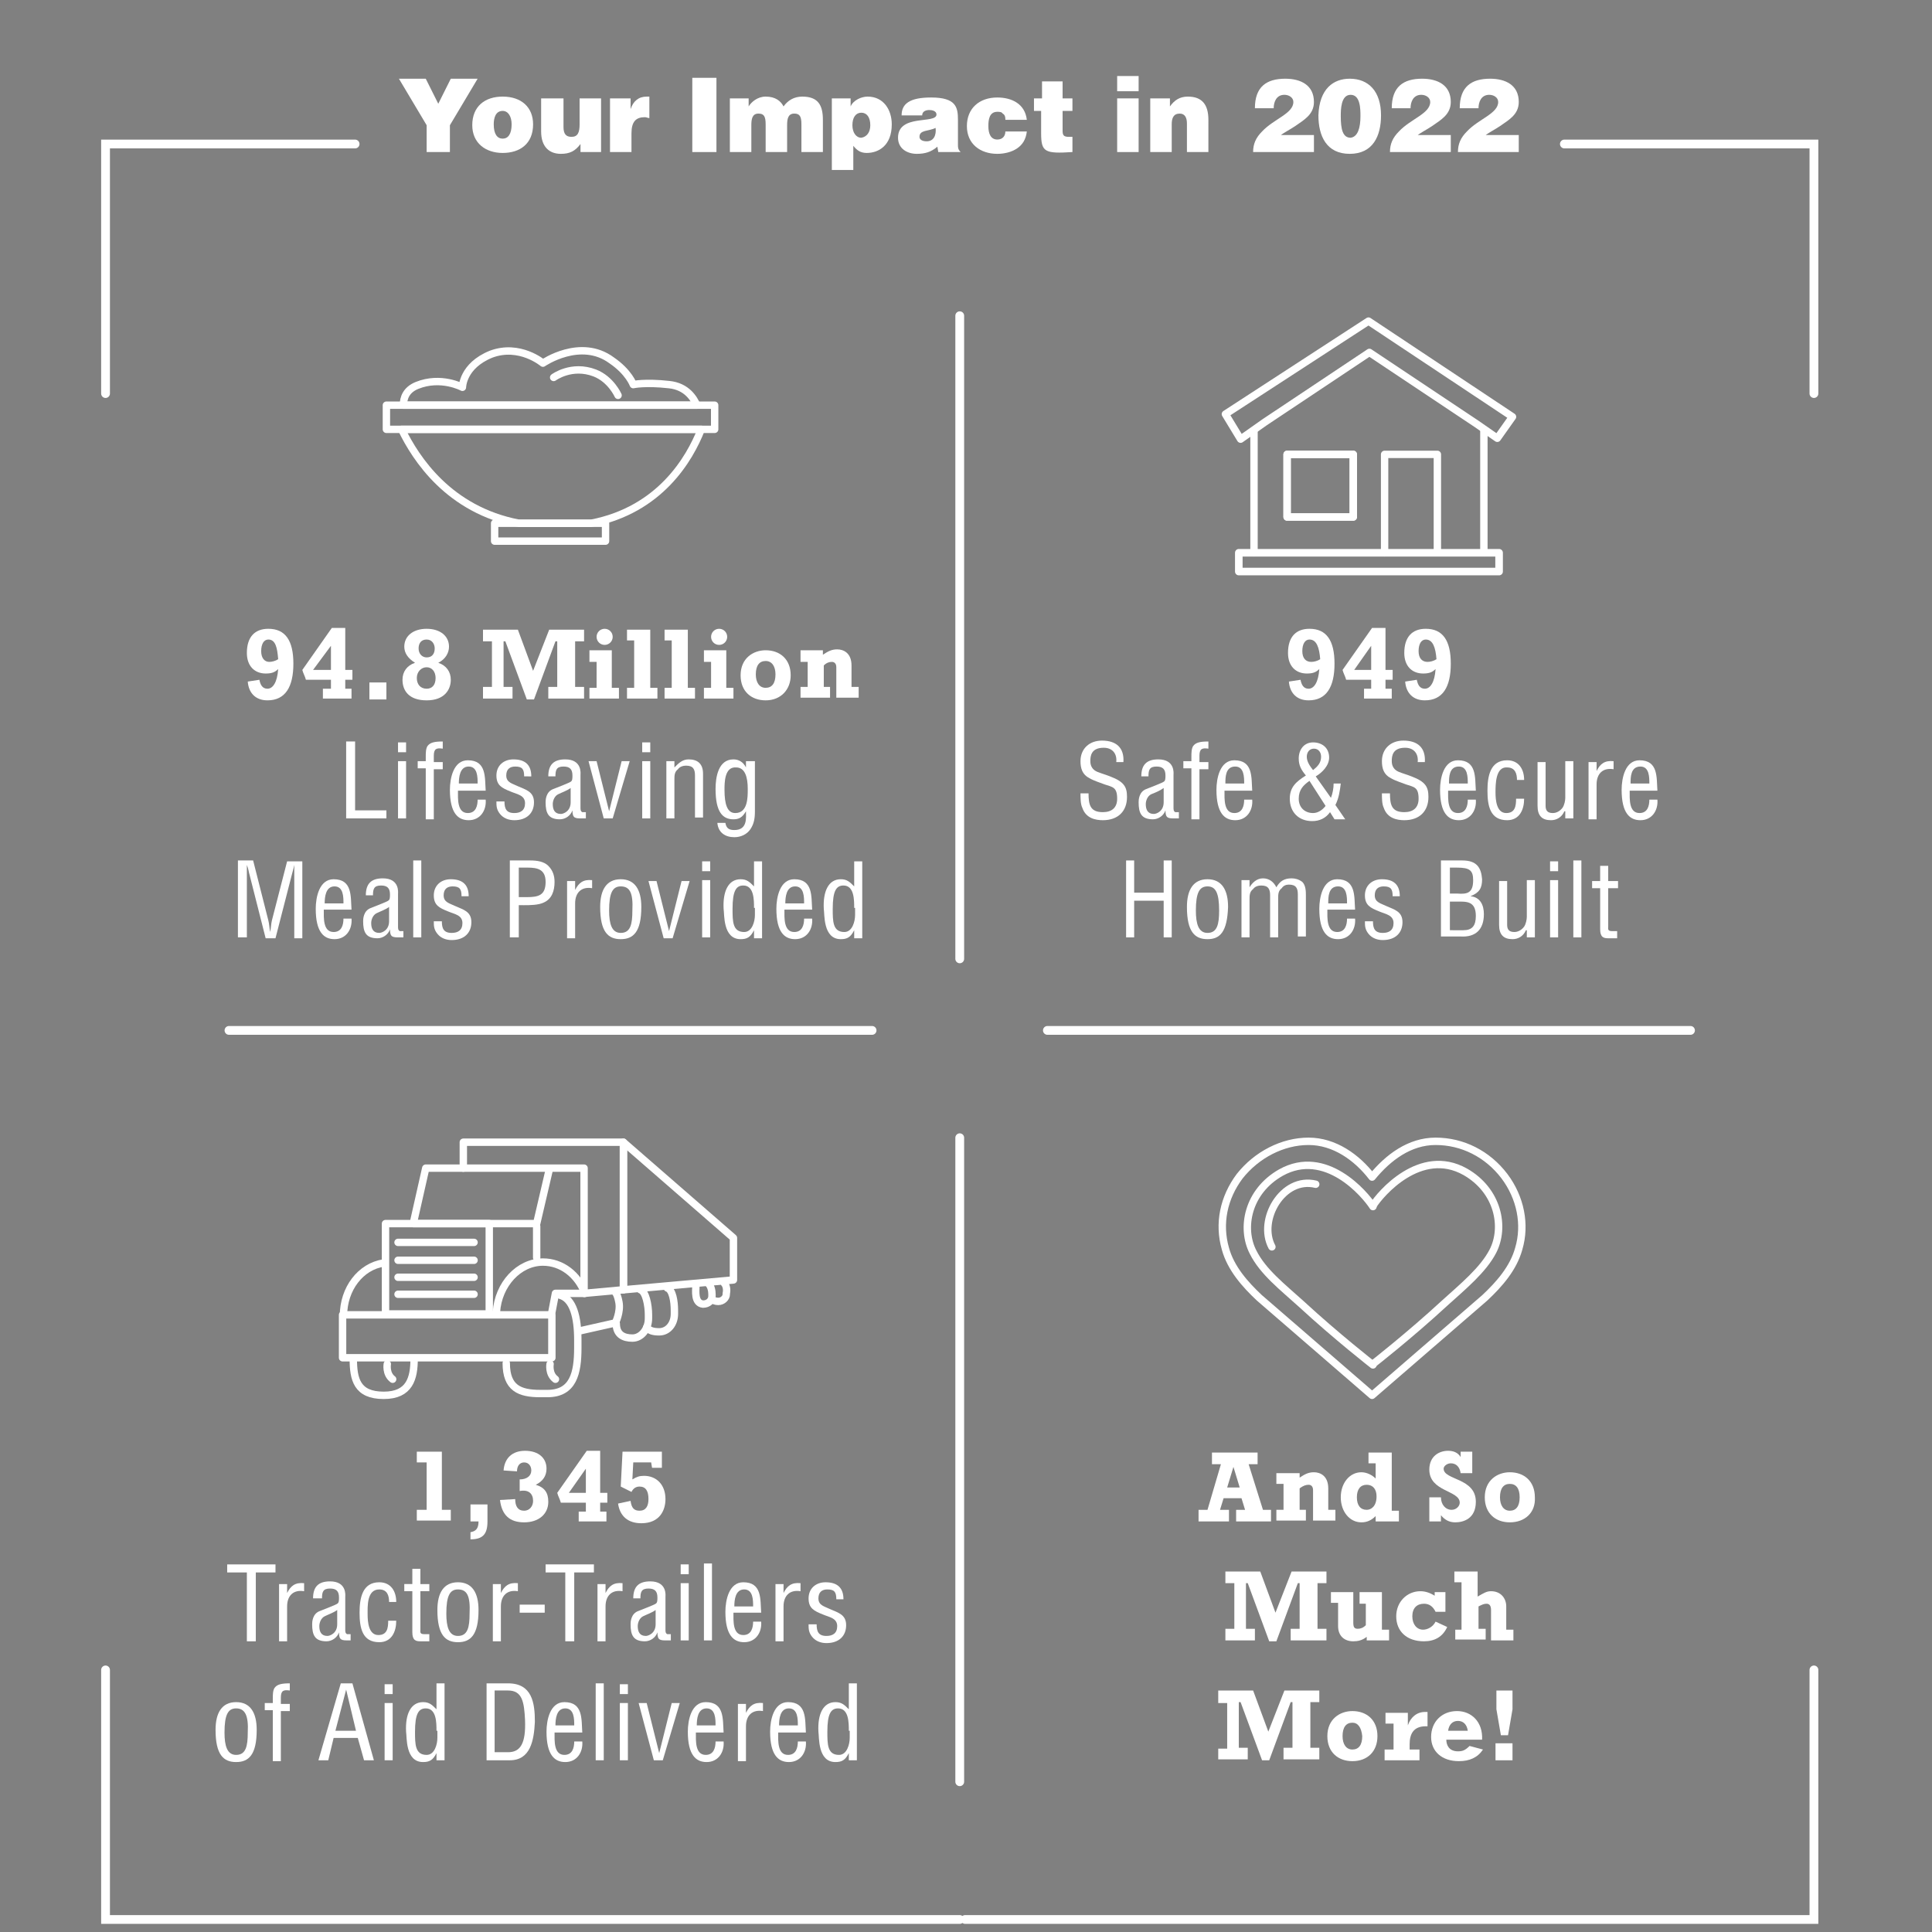 <?xml version="1.0" encoding="utf-8"?>
<!-- Generator: Adobe Illustrator 26.4.1, SVG Export Plug-In . SVG Version: 6.00 Build 0)  -->
<svg version="1.1" id="Layer_1" xmlns="http://www.w3.org/2000/svg" xmlns:xlink="http://www.w3.org/1999/xlink" x="0px" y="0px"
	 viewBox="0 0 216 216" style="enable-background:new 0 0 216 216;" xml:space="preserve">
<rect x="0" y="0" width="216" height="216" fill="#808080" stroke="none"/>
<style type="text/css">
	.st0{fill:#FFFFFF;}
	.st1{fill:none;stroke:#FFFFFF;stroke-width:0.983;stroke-linecap:round;}
	.st2{fill:none;stroke:#231F20;stroke-width:0.983;stroke-linecap:round;}
	
		.st3{clip-path:url(#SVGID_00000113314003876560662700000003293013333049037757_);fill:none;stroke:#FFFFFF;stroke-width:0.983;stroke-linecap:round;}
	
		.st4{clip-path:url(#SVGID_00000101062003648647137290000017758336945970096566_);fill:none;stroke:#FFFFFF;stroke-width:0.983;stroke-linecap:round;}
	
		.st5{clip-path:url(#SVGID_00000134223423536258586140000004030789630113866660_);fill:none;stroke:#FFFFFF;stroke-width:0.826;stroke-linecap:round;stroke-linejoin:round;stroke-miterlimit:10;}
	.st6{fill:none;stroke:#FFFFFF;stroke-width:0.826;stroke-linecap:round;stroke-linejoin:round;stroke-miterlimit:10;}
	
		.st7{clip-path:url(#SVGID_00000088120015788384772530000003645787660710217657_);fill:none;stroke:#FFFFFF;stroke-width:0.826;stroke-linecap:round;stroke-linejoin:round;stroke-miterlimit:10;}
	.st8{fill:none;stroke:#FFFFFF;stroke-width:0.848;stroke-linecap:round;stroke-linejoin:round;stroke-miterlimit:10;}
	
		.st9{clip-path:url(#SVGID_00000143595372576966808590000010481404821035009440_);fill:none;stroke:#FFFFFF;stroke-width:0.826;stroke-linecap:round;stroke-linejoin:round;stroke-miterlimit:10;}
	
		.st10{clip-path:url(#SVGID_00000158728664171336712640000016695266313043393686_);fill:none;stroke:#FFFFFF;stroke-width:0.826;stroke-linecap:round;stroke-linejoin:round;stroke-miterlimit:10;}
	
		.st11{clip-path:url(#SVGID_00000109748259377684236230000006093296848420278435_);fill:none;stroke:#FFFFFF;stroke-width:0.826;stroke-linecap:round;stroke-linejoin:round;stroke-miterlimit:10;}
	
		.st12{clip-path:url(#SVGID_00000143610506818617746470000009255534370481256589_);fill:none;stroke:#FFFFFF;stroke-width:0.826;stroke-linejoin:round;stroke-miterlimit:10;}
	
		.st13{clip-path:url(#SVGID_00000143610506818617746470000009255534370481256589_);fill:none;stroke:#FFFFFF;stroke-width:0.826;stroke-linecap:round;stroke-linejoin:round;stroke-miterlimit:10;}
</style>
<g>
	<path class="st0" d="M29,76c0.1,0.5,0.3,1,0.9,1c0.6,0,1.1-0.7,1.2-2.2c-0.4,0.4-0.8,0.5-1.4,0.5c-1.2,0-2.1-0.8-2.1-2.3
		c0-1.8,0.9-2.7,2.4-2.7c1.9,0,2.8,1.3,2.8,3.9c0,2.6-0.9,4.1-2.9,4.1c-1.3,0-2.1-0.8-2.2-2.1L29,76z M30,71.5
		c-0.5,0-0.8,0.5-0.8,1.3c0,0.8,0.4,1.2,0.9,1.2c0.3,0,0.7-0.1,1-0.3C31,72.4,30.8,71.5,30,71.5z"/>
	<path class="st0" d="M39.2,78.1h-3.1V77H37v-1h-2.8c-0.1-0.4-0.3-0.7-0.4-1.1l3.3-4.7h1.5v4.7h0.8V76h-0.8v1h0.7V78.1z M37,72.2
		L37,72.2L35,74.9H37V72.2z"/>
	<path class="st0" d="M43.2,76.3v1.9h-1.9v-1.9H43.2z"/>
	<path class="st0" d="M45.2,72.3c0-1.2,1-2,2.5-2s2.5,0.8,2.5,2c0,0.7-0.4,1.4-1.2,1.8c0.9,0.3,1.4,1,1.4,1.9c0,1.1-0.7,2.3-2.7,2.3
		c-2,0-2.7-1.1-2.7-2.3c0-0.9,0.5-1.6,1.4-1.9C45.6,73.6,45.2,73,45.2,72.3z M48.7,75.8c0-0.7-0.4-1.2-1-1.2c-0.6,0-1.1,0.5-1.1,1.2
		c0,0.7,0.4,1.2,1.1,1.2C48.3,77,48.7,76.6,48.7,75.8z M48.6,72.5c0-0.5-0.3-1-0.9-1c-0.6,0-0.9,0.4-0.9,1c0,0.6,0.4,1,0.9,1
		C48.3,73.5,48.6,73.1,48.6,72.5z"/>
	<path class="st0" d="M54,76.8h1v-5.1h-1v-1.3h3.9l1.7,4.6l1.8-4.6h3.9v1.3h-1v5.1h1v1.3h-4v-1.3h1v-5.1h-0.2l-2.4,6.5h-0.8
		l-2.4-6.5h-0.2v5.1h1v1.3H54V76.8z"/>
</g>
<g>
	<path class="st0" d="M65.9,72.7h2.5v4.2h0.8v1.2h-3.3v-1.2h0.8V74h-0.8V72.7z M68.5,71.2c0,0.5-0.4,0.9-0.9,0.9s-0.9-0.4-0.9-0.9
		s0.4-0.9,0.9-0.9S68.5,70.7,68.5,71.2z"/>
	<path class="st0" d="M70.1,76.9h0.8v-5.3h-0.8v-1.2h2.6v6.5h0.8v1.2h-3.4V76.9z"/>
	<path class="st0" d="M74.3,76.9h0.8v-5.3h-0.8v-1.2h2.6v6.5h0.8v1.2h-3.4V76.9z"/>
	<path class="st0" d="M78.7,72.7h2.5v4.2H82v1.2h-3.3v-1.2h0.8V74h-0.8V72.7z M81.3,71.2c0,0.5-0.4,0.9-0.9,0.9s-0.9-0.4-0.9-0.9
		s0.4-0.9,0.9-0.9S81.3,70.7,81.3,71.2z"/>
	<path class="st0" d="M85.6,78.3c-1.6,0-2.8-1-2.8-2.8c0-1.9,1.4-2.8,2.8-2.8c1.6,0,2.8,1,2.8,2.8C88.4,77.1,87.3,78.3,85.6,78.3z
		 M85.6,73.9c-0.7,0-1.1,0.5-1.1,1.5c0,0.9,0.4,1.5,1.1,1.5c0.7,0,1.1-0.5,1.1-1.5C86.7,74.5,86.3,73.9,85.6,73.9z"/>
	<path class="st0" d="M89.4,72.7h2.6v0.5c0.6-0.4,1-0.6,1.6-0.6c0.7,0,1.6,0.4,1.6,1.8v2.4h0.8v1.2h-2.5v-3.4c0-0.4-0.2-0.6-0.5-0.6
		c-0.3,0-0.6,0.1-0.9,0.4v2.4h0.7v1.2h-3.3v-1.2h0.8V74h-0.8V72.7z"/>
</g>
<g>
	<path class="st0" d="M38.7,91.5v-8.6h1v7.7h3.5v0.9H38.7z"/>
	<path class="st0" d="M44.5,84.1v-1.1h0.9v1.1H44.5z M44.5,91.5v-6.4h0.9v6.4H44.5z"/>
	<path class="st0" d="M47.6,85.9h-0.9v-0.8h0.9v-0.5c0-0.4,0-0.9,0.2-1.2c0.3-0.4,0.8-0.5,1.7-0.5v0.8c-0.7-0.1-1,0-1,0.8v0.7h1v0.8
		h-1v5.6h-0.9V85.9z"/>
	<path class="st0" d="M54.3,89.4c0.1,1.2-0.6,2.3-1.9,2.3c-1.2,0-2.1-0.8-2.1-3.4c0-1.3,0.4-3.3,2-3.3c2.1,0,1.9,1.9,2,3.4h-3.1
		c0,0.9-0.1,2.5,1.1,2.5c0.9,0,1.1-0.8,1.1-1.5H54.3z M53.4,87.6c0-0.7,0-1.9-1-1.9s-1.1,1.2-1.1,1.9H53.4z"/>
	<path class="st0" d="M58.6,86.8c0-0.8-0.2-1.1-1-1.1c-0.6,0-1,0.3-1,1c0,0.8,0.7,0.9,1.3,1.2c0.9,0.4,1.8,0.6,1.8,1.8
		c0,1.2-0.8,2-2.2,2c-0.6,0-1.2-0.2-1.6-0.7c-0.4-0.5-0.4-0.9-0.4-1.4h0.9c0,0.8,0.2,1.3,1.1,1.3c0.7,0,1.2-0.3,1.2-1.1
		c0-0.9-0.9-1-1.6-1.3c-1-0.4-1.6-0.7-1.6-1.8c0-1.1,0.8-1.8,1.9-1.8c1.3,0,2,0.6,2,1.9H58.6z"/>
	<path class="st0" d="M65.3,91.5c-0.1,0-0.1,0-0.2,0c-0.8,0-1.1,0-1.1-0.9h0c-0.2,0.6-0.8,1-1.4,1c-1.3,0-1.6-0.7-1.6-1.9
		c0-0.2,0-1.2,0.9-1.5c0.5-0.2,1.8-0.7,1.9-0.8c0.2-0.1,0.2-0.4,0.2-0.7c0-0.7-0.3-1-1-1c-0.8,0-0.9,0.4-0.9,1.1h-0.8
		c0-1.3,0.6-1.9,1.9-1.9c1.9,0,1.7,1.6,1.7,1.7v3.7c0,0.2,0,0.4,0.2,0.5c0.1,0,0.3,0,0.4,0V91.5z M63.8,88.1c-0.4,0.3-1,0.5-1.4,0.7
		c-0.4,0.2-0.6,0.7-0.6,1.1c0,0.6,0.2,1.1,0.9,1.1c0.3,0,1.1-0.3,1.1-1.3V88.1z"/>
	<path class="st0" d="M65.8,85.1h0.9l1.4,5.6h0l1.4-5.6h0.9l-1.9,6.4h-1L65.8,85.1z"/>
	<path class="st0" d="M71.8,84.1v-1.1h0.9v1.1H71.8z M71.8,91.5v-6.4h0.9v6.4H71.8z"/>
	<path class="st0" d="M75.4,85.8L75.4,85.8c0.5-0.5,0.9-0.9,1.6-0.9c1,0,1.6,0.5,1.6,1.6v4.9h-0.9v-4.7c0-0.7-0.2-1.1-1-1.1
		c-0.3,0-0.7,0.1-0.9,0.4c-0.4,0.3-0.4,0.7-0.4,1.2v4.3h-0.9v-6.4h0.9V85.8z"/>
	<path class="st0" d="M83.5,85.1h0.9v5.6c0,0.8-0.1,1.4-0.5,2c-0.4,0.6-1.1,0.9-1.8,0.9c-1,0-1.8-0.5-1.9-1.6h0.9
		c0.1,0.6,0.4,0.8,1,0.8c1.5,0,1.3-1.4,1.3-2.1h0c-0.4,0.7-0.8,0.9-1.4,0.9c-1.2,0-2-0.8-2-3.4c0-1.3,0.3-3.3,2-3.3
		c0.6,0,1.1,0.3,1.4,0.9h0V85.1z M81,88.3c0,1.6,0.3,2.6,1.2,2.6c1.4,0,1.4-1.7,1.4-2.7c0-1.3-0.3-2.4-1.3-2.4
		C81,85.7,81,87.5,81,88.3z"/>
</g>
<g>
	<path class="st0" d="M32.1,96.3h1.7v8.6h-0.9v-7.1c0-0.4,0-0.7,0-1.1h0c-0.1,0.5-0.2,0.8-0.3,1.2l-1.8,7h-1.1l-1.8-7.1
		c-0.1-0.3-0.1-0.6-0.3-1.1h0c0,0.4,0,0.7,0,1.1v7h-1v-8.6h1.7l1.7,6.7c0.1,0.4,0.1,0.7,0.2,1.3h0c0.1-0.4,0.1-0.9,0.2-1.3
		L32.1,96.3z"/>
	<path class="st0" d="M39.3,102.7c0.1,1.2-0.6,2.3-1.9,2.3c-1.2,0-2.1-0.8-2.1-3.4c0-1.3,0.4-3.3,2-3.3c2.1,0,1.9,1.9,2,3.4h-3.1
		c0,0.9-0.1,2.5,1.1,2.5c0.9,0,1.1-0.8,1.1-1.5H39.3z M38.4,101c0-0.7,0-1.9-1-1.9s-1.1,1.2-1.1,1.9H38.4z"/>
	<path class="st0" d="M44.9,104.8c-0.1,0-0.1,0-0.2,0c-0.8,0-1.1,0-1.1-0.9h0c-0.2,0.6-0.8,1-1.4,1c-1.3,0-1.6-0.7-1.6-1.9
		c0-0.2,0-1.2,0.9-1.5c0.5-0.2,1.8-0.7,1.9-0.8c0.2-0.1,0.2-0.4,0.2-0.7c0-0.7-0.3-1-1-1c-0.8,0-0.9,0.4-0.9,1.1h-0.8
		c0-1.3,0.6-1.9,1.9-1.9c1.9,0,1.7,1.6,1.7,1.7v3.7c0,0.2,0,0.4,0.2,0.5c0.1,0,0.3,0,0.4,0V104.8z M43.5,101.4
		c-0.4,0.3-1,0.5-1.4,0.7c-0.4,0.2-0.6,0.7-0.6,1.1c0,0.6,0.2,1.1,0.9,1.1c0.3,0,1.1-0.3,1.1-1.3V101.4z"/>
	<path class="st0" d="M46.2,104.8v-8.6h0.9v8.6H46.2z"/>
	<path class="st0" d="M51.6,100.2c0-0.8-0.2-1.1-1-1.1c-0.6,0-1,0.3-1,1c0,0.8,0.7,0.9,1.3,1.2c0.9,0.4,1.8,0.6,1.8,1.8
		c0,1.2-0.8,2-2.2,2c-0.6,0-1.2-0.2-1.6-0.7c-0.4-0.5-0.4-0.9-0.4-1.4h0.9c0,0.8,0.2,1.3,1.1,1.3c0.7,0,1.2-0.3,1.2-1.1
		c0-0.9-0.9-1-1.6-1.3c-1-0.4-1.6-0.7-1.6-1.8c0-1.1,0.8-1.8,1.9-1.8c1.3,0,2,0.6,2,1.9H51.6z"/>
	<path class="st0" d="M57,104.8v-8.6h2.3c0.7,0,1.5,0.1,2,0.6c0.5,0.5,0.7,1.1,0.7,1.8c0,1-0.3,1.9-1.2,2.3
		c-0.6,0.3-1.6,0.3-2.2,0.3H58v3.6H57z M58,100.3h0.9c1.3,0,2.1-0.2,2.1-1.7c0-1.4-0.9-1.6-2-1.6h-1V100.3z"/>
	<path class="st0" d="M64.3,99.5L64.3,99.5c0.4-0.8,0.9-1.2,1.9-1.1v0.9c-1.2-0.2-1.9,0.5-1.9,1.7v3.9h-0.9v-6.4h0.9V99.5z"/>
	<path class="st0" d="M69.4,105c-1.4,0-2.3-0.8-2.3-3.6c0-1.9,0.7-3.1,2.3-3.1s2.3,1.2,2.3,3.1C71.7,104.2,70.8,105,69.4,105z
		 M69.4,99.1c-0.9,0-1.3,0.7-1.3,2.7c0,1.5,0.3,2.5,1.3,2.5c1.1,0,1.3-1,1.3-2.5C70.8,99.8,70.4,99.1,69.4,99.1z"/>
	<path class="st0" d="M72.5,98.5h0.9l1.4,5.6h0l1.4-5.6h0.9l-1.9,6.4h-1L72.5,98.5z"/>
	<path class="st0" d="M78.5,97.4v-1.1h0.9v1.1H78.5z M78.5,104.8v-6.4h0.9v6.4H78.5z"/>
	<path class="st0" d="M84.3,96.3h0.9v8.6h-0.9V104h0c-0.4,0.8-0.8,1-1.5,1c-2,0-1.8-2.8-1.9-3.4c-0.1-1.9,0.5-3.3,1.9-3.3
		c0.7,0,1,0.3,1.5,0.8h0V96.3z M84.3,101.5c0-0.9,0-2.5-1.2-2.5c-0.8,0-1.2,0.6-1.2,2.6c0,1.4,0,2.6,1.3,2.6c0.9,0,1.2-1.2,1.2-1.9
		V101.5z"/>
	<path class="st0" d="M90.8,102.7c0.1,1.2-0.6,2.3-1.9,2.3c-1.2,0-2.1-0.8-2.1-3.4c0-1.3,0.4-3.3,2-3.3c2.1,0,1.9,1.9,2,3.4h-3.1
		c0,0.9-0.1,2.5,1.1,2.5c0.9,0,1.1-0.8,1.1-1.5H90.8z M89.9,101c0-0.7,0-1.9-1-1.9s-1.1,1.2-1.1,1.9H89.9z"/>
	<path class="st0" d="M95.5,96.3h0.9v8.6h-0.9V104h0c-0.4,0.8-0.8,1-1.5,1c-2,0-1.8-2.8-1.9-3.4c-0.1-1.9,0.5-3.3,1.9-3.3
		c0.7,0,1,0.3,1.5,0.8h0V96.3z M95.5,101.5c0-0.9,0-2.5-1.2-2.5c-0.8,0-1.2,0.6-1.2,2.6c0,1.4,0,2.6,1.3,2.6c0.9,0,1.2-1.2,1.2-1.9
		V101.5z"/>
</g>
<g>
	<path class="st0" d="M145.4,76c0.1,0.5,0.3,1,0.9,1c0.6,0,1.1-0.7,1.2-2.2c-0.4,0.4-0.8,0.5-1.4,0.5c-1.2,0-2.1-0.8-2.1-2.3
		c0-1.8,0.9-2.7,2.4-2.7c1.9,0,2.8,1.3,2.8,3.9c0,2.6-0.9,4.1-2.9,4.1c-1.3,0-2.1-0.8-2.2-2.1L145.4,76z M146.4,71.5
		c-0.5,0-0.8,0.5-0.8,1.3c0,0.8,0.4,1.2,1,1.2c0.3,0,0.7-0.1,1-0.3C147.5,72.4,147.2,71.5,146.4,71.5z"/>
	<path class="st0" d="M155.6,78.1h-3.1V77h0.8v-1h-2.8c-0.1-0.4-0.3-0.7-0.4-1.1l3.3-4.7h1.5v4.7h0.8V76h-0.8v1h0.7V78.1z
		 M153.3,72.2L153.3,72.2l-1.9,2.7h1.9V72.2z"/>
	<path class="st0" d="M158.4,76c0.1,0.5,0.3,1,0.9,1c0.6,0,1.1-0.7,1.2-2.2c-0.4,0.4-0.8,0.5-1.4,0.5c-1.2,0-2.1-0.8-2.1-2.3
		c0-1.8,0.9-2.7,2.4-2.7c1.9,0,2.8,1.3,2.8,3.9c0,2.6-0.9,4.1-2.9,4.1c-1.3,0-2.1-0.8-2.2-2.1L158.4,76z M159.4,71.5
		c-0.5,0-0.8,0.5-0.8,1.3c0,0.8,0.4,1.2,1,1.2c0.3,0,0.7-0.1,1-0.3C160.5,72.4,160.2,71.5,159.4,71.5z"/>
</g>
<g>
	<path class="st0" d="M124.8,85.2c0.1-0.9-0.4-1.6-1.4-1.6c-1.4,0-1.5,0.9-1.5,1.5c0,0.6,0.3,1,0.8,1.2c0.5,0.2,0.9,0.3,1.4,0.5
		c1.6,0.6,1.9,1.2,1.9,2.3c0,1.6-1,2.6-2.7,2.6c-0.8,0-1.9-0.2-2.3-1.4c-0.2-0.4-0.2-1.1-0.2-1.6h0.9c0,1.3,0.2,2.1,1.6,2.1
		c1,0,1.6-0.5,1.6-1.5c0-1.3-0.5-1.3-1.4-1.6c-0.5-0.2-1.2-0.4-1.7-0.7c-0.8-0.4-1-1.1-1-1.9c0-1.4,1-2.3,2.4-2.3
		c1.6,0,2.5,0.8,2.4,2.4H124.8z"/>
	<path class="st0" d="M131.6,91.5c-0.1,0-0.1,0-0.2,0c-0.8,0-1.1,0-1.1-0.9h0c-0.2,0.6-0.8,1-1.4,1c-1.3,0-1.6-0.7-1.6-1.9
		c0-0.2,0-1.2,0.9-1.5c0.5-0.2,1.8-0.7,1.9-0.8c0.2-0.1,0.2-0.4,0.2-0.7c0-0.7-0.3-1-1-1c-0.8,0-0.9,0.4-0.9,1.1h-0.8
		c0-1.3,0.6-1.9,1.9-1.9c1.9,0,1.7,1.6,1.7,1.7v3.7c0,0.2,0,0.4,0.2,0.5c0.1,0,0.3,0,0.4,0V91.5z M130.1,88.1
		c-0.4,0.3-0.9,0.5-1.4,0.7c-0.4,0.2-0.6,0.7-0.6,1.1c0,0.6,0.2,1.1,0.9,1.1c0.3,0,1.1-0.3,1.1-1.3V88.1z"/>
	<path class="st0" d="M133.2,85.9h-0.9v-0.8h0.9v-0.5c0-0.4,0-0.9,0.2-1.2c0.3-0.4,0.8-0.5,1.7-0.5v0.8c-0.7-0.1-1,0-1,0.8v0.7h1
		v0.8h-1v5.6h-0.9V85.9z"/>
	<path class="st0" d="M140,89.4c0.1,1.2-0.6,2.3-1.9,2.3c-1.2,0-2.1-0.8-2.1-3.4c0-1.3,0.4-3.3,2-3.3c2.1,0,1.9,1.9,2,3.4h-3.1
		c0,0.9-0.1,2.5,1.1,2.5c0.9,0,1.1-0.8,1.1-1.5H140z M139.1,87.6c0-0.7,0-1.9-1-1.9c-1.1,0-1.1,1.2-1.1,1.9H139.1z"/>
	<path class="st0" d="M148.8,89.2c0.2-0.5,0.3-1.1,0.3-1.6h0.8c-0.1,0.8-0.2,1.6-0.6,2.4l1.1,1.6h-1.2l-0.5-0.8c-0.5,0.7-1.2,1-2,1
		c-1.5,0-2.5-1-2.5-2.5c0-1.3,0.7-1.9,1.8-2.6c-0.5-0.6-0.8-1.1-0.8-1.9c0-1,0.6-1.8,1.6-1.8c1,0,1.8,0.6,1.8,1.7
		c0,0.9-0.8,1.7-1.5,2.1L148.8,89.2z M146.4,87.3c-0.7,0.5-1.2,1-1.2,2c0,1,0.7,1.6,1.6,1.6c0.6,0,1.1-0.4,1.4-0.8L146.4,87.3z
		 M147.7,84.6c0-0.5-0.3-0.9-0.8-0.9c-0.5,0-0.8,0.4-0.8,0.9c0,0.6,0.4,1.1,0.7,1.5C147.3,85.7,147.7,85.3,147.7,84.6z"/>
	<path class="st0" d="M158.5,85.2c0.1-0.9-0.4-1.6-1.4-1.6c-1.4,0-1.5,0.9-1.5,1.5c0,0.6,0.3,1,0.8,1.2c0.5,0.2,0.9,0.3,1.4,0.5
		c1.6,0.6,1.9,1.2,1.9,2.3c0,1.6-1,2.6-2.7,2.6c-0.8,0-1.9-0.2-2.3-1.4c-0.2-0.4-0.2-1.1-0.2-1.6h0.9c0,1.3,0.2,2.1,1.6,2.1
		c1,0,1.6-0.5,1.6-1.5c0-1.3-0.5-1.3-1.4-1.6c-0.5-0.2-1.2-0.4-1.7-0.7c-0.8-0.4-1-1.1-1-1.9c0-1.4,1-2.3,2.4-2.3
		c1.6,0,2.5,0.8,2.4,2.4H158.5z"/>
	<path class="st0" d="M165,89.4c0.1,1.2-0.6,2.3-1.9,2.3c-1.2,0-2.1-0.8-2.1-3.4c0-1.3,0.4-3.3,2-3.3c2.1,0,1.9,1.9,2,3.4h-3.1
		c0,0.9-0.1,2.5,1.1,2.5c0.9,0,1.1-0.8,1.1-1.5H165z M164.1,87.6c0-0.7,0-1.9-1-1.9c-1.1,0-1.1,1.2-1.1,1.9H164.1z"/>
	<path class="st0" d="M167.2,88.6c0,0.8,0.1,2.3,1.2,2.3c1,0,1.1-0.8,1.1-1.6h0.9c0,1.2-0.5,2.4-1.9,2.4c-1.9,0-2.2-1.6-2.2-3.3
		c0-1.6,0.3-3.4,2.2-3.4c1.3,0,1.9,1,1.9,2.2h-0.8c0-0.7-0.2-1.4-1.1-1.4C167.2,85.7,167.2,87.7,167.2,88.6z"/>
	<path class="st0" d="M174.9,90.7L174.9,90.7c-0.3,0.7-0.9,1-1.5,1c-1,0-1.5-0.5-1.5-1.6v-4.9h0.9v4.9c0,0.5,0.2,0.8,0.8,0.8
		c0.4,0,0.8-0.2,1.1-0.6c0.2-0.3,0.3-0.8,0.3-1.1v-4.1h0.9v6.4h-0.9V90.7z"/>
	<path class="st0" d="M178.5,86.2L178.5,86.2c0.4-0.8,0.9-1.2,1.9-1.1v0.9c-1.2-0.2-1.9,0.5-1.9,1.7v3.9h-0.9v-6.4h0.9V86.2z"/>
	<path class="st0" d="M185.3,89.4c0.1,1.2-0.6,2.3-1.9,2.3c-1.2,0-2.1-0.8-2.1-3.4c0-1.3,0.4-3.3,2-3.3c2.1,0,1.9,1.9,2,3.4h-3.1
		c0,0.9-0.1,2.5,1.1,2.5c0.9,0,1.1-0.8,1.1-1.5H185.3z M184.4,87.6c0-0.7,0-1.9-1-1.9c-1.1,0-1.1,1.2-1.1,1.9H184.4z"/>
</g>
<g>
	<path class="st0" d="M125.9,104.8v-8.6h0.9v3.6h3.3v-3.6h0.9v8.6h-0.9v-4.1h-3.3v4.1H125.9z"/>
	<path class="st0" d="M135,105c-1.4,0-2.3-0.8-2.3-3.6c0-1.9,0.7-3.1,2.3-3.1c1.6,0,2.3,1.2,2.3,3.1C137.2,104.2,136.4,105,135,105z
		 M135,99.1c-0.9,0-1.3,0.7-1.3,2.7c0,1.5,0.3,2.5,1.3,2.5c1.1,0,1.3-1,1.3-2.5C136.3,99.8,135.9,99.1,135,99.1z"/>
	<path class="st0" d="M139.7,104.8h-0.9v-6.4h0.9v0.8h0c0.3-0.5,0.8-1,1.5-1c0.7,0,1.2,0.4,1.5,1c0.4-0.7,0.9-1,1.7-1
		c0.4,0,0.8,0.1,1.2,0.4c0.4,0.4,0.4,1.1,0.4,1.5v4.6h-0.9v-4.7c0-0.7-0.2-1.1-1-1.1c-0.3,0-0.6,0.1-0.8,0.4
		c-0.4,0.3-0.4,0.7-0.4,1.2v4.3h-0.9v-4.7c0-0.7-0.2-1.1-1-1.1c-0.3,0-0.7,0.1-0.9,0.4c-0.4,0.3-0.4,0.7-0.4,1.2V104.8z"/>
	<path class="st0" d="M151.5,102.7c0.1,1.2-0.6,2.3-1.9,2.3c-1.2,0-2.1-0.8-2.1-3.4c0-1.3,0.4-3.3,2-3.3c2.1,0,1.9,1.9,2,3.4h-3.1
		c0,0.9-0.1,2.5,1.1,2.5c0.9,0,1.1-0.8,1.1-1.5H151.5z M150.6,101c0-0.7,0-1.9-1-1.9c-1.1,0-1.1,1.2-1.1,1.9H150.6z"/>
	<path class="st0" d="M155.7,100.2c0-0.8-0.2-1.1-1-1.1c-0.6,0-1,0.3-1,1c0,0.8,0.7,0.9,1.3,1.2c0.9,0.4,1.8,0.6,1.8,1.8
		c0,1.2-0.8,2-2.2,2c-0.6,0-1.2-0.2-1.6-0.7c-0.4-0.5-0.4-0.9-0.4-1.4h0.9c0,0.8,0.2,1.3,1.1,1.3c0.7,0,1.2-0.3,1.2-1.1
		c0-0.9-0.9-1-1.6-1.3c-1-0.4-1.6-0.7-1.6-1.8c0-1.1,0.8-1.8,1.9-1.8c1.3,0,2,0.6,2,1.9H155.7z"/>
	<path class="st0" d="M161.1,104.8v-8.6h2.4c1.6,0,2.1,0.8,2.2,2.1c0,1-0.3,1.5-1.3,1.9v0c1.1,0.1,1.5,1,1.5,2
		c0,1.7-0.9,2.6-2.6,2.5H161.1z M162.1,99.9h0.8c1.2,0.1,1.8-0.1,1.8-1.5c0-1.1-0.4-1.4-1.8-1.4h-0.8V99.9z M163.6,104
		c1,0,1.4-0.5,1.4-1.6c0-1.7-1.1-1.6-2.1-1.6h-0.8v3.2H163.6z"/>
	<path class="st0" d="M170.6,104L170.6,104c-0.3,0.7-0.9,1-1.5,1c-1,0-1.5-0.5-1.5-1.6v-4.9h0.9v4.9c0,0.5,0.2,0.8,0.8,0.8
		c0.4,0,0.8-0.2,1.1-0.6c0.2-0.3,0.3-0.8,0.3-1.1v-4.1h0.9v6.4h-0.9V104z"/>
	<path class="st0" d="M173.3,97.4v-1.1h0.9v1.1H173.3z M173.3,104.8v-6.4h0.9v6.4H173.3z"/>
	<path class="st0" d="M175.9,104.8v-8.6h0.9v8.6H175.9z"/>
	<path class="st0" d="M179.8,98.5h1.1v0.8h-1.1v4.3c0,0.2-0.1,0.5,0.4,0.5h0.6v0.8h-1c-0.5,0-0.9-0.1-0.9-1v-4.6H178v-0.8h0.9v-1.7
		h0.9V98.5z"/>
</g>
<g>
	<path class="st0" d="M142,170.1h-3.8v-1.3h1l-0.4-1.3h-2l-0.4,1.3h1v1.3H134v-1.3h1l1.5-5.1h-1v-1.3h5.1v1.3h-1l1.6,5.1h0.9V170.1z
		 M137.9,164L137.9,164l-0.7,2.3h1.4L137.9,164z"/>
	<path class="st0" d="M142.7,164.7h2.6v0.5c0.6-0.4,1-0.6,1.6-0.6c0.7,0,1.6,0.4,1.6,1.8v2.4h0.8v1.2h-2.5v-3.4
		c0-0.4-0.2-0.6-0.5-0.6c-0.3,0-0.6,0.1-1,0.4v2.4h0.7v1.2h-3.3v-1.2h0.8v-2.9h-0.8V164.7z"/>
	<path class="st0" d="M156.4,170.1h-2.6v-0.6c-0.5,0.5-1,0.7-1.6,0.7c-1.3,0-2.3-1.2-2.3-2.8c0-1.6,1-2.8,2.3-2.8
		c0.6,0,1.2,0.3,1.6,0.7v-1.7H153v-1.2h2.6v6.5h0.8V170.1z M152.8,166c-0.7,0-1.1,0.5-1.1,1.4c0,0.9,0.4,1.4,1.1,1.4
		c0.5,0,1.1-0.4,1.1-1.5C153.9,166.5,153.5,166,152.8,166z"/>
	<path class="st0" d="M159.8,167.4h1.3c0,0.8,0.5,1.4,1.2,1.4c0.5,0,0.9-0.4,0.9-0.8c0-1.4-3.4-1.2-3.4-3.7c0-1.5,1.1-2.1,2.1-2.1
		c0.6,0,1.1,0.2,1.4,0.7h0v-0.6h1.3v2.4h-1.3c-0.1-0.7-0.5-1.1-1.1-1.1c-0.4,0-0.8,0.3-0.8,0.6c0,1.3,3.6,1,3.6,3.7
		c0,1.9-1.4,2.3-2.3,2.3c-0.7,0-1.2-0.3-1.6-0.8h0v0.7h-1.3V167.4z"/>
	<path class="st0" d="M168.8,170.2c-1.6,0-2.8-1-2.8-2.8c0-1.9,1.4-2.8,2.8-2.8c1.6,0,2.8,1,2.8,2.8
		C171.7,169.1,170.5,170.2,168.8,170.2z M168.8,165.9c-0.7,0-1.1,0.5-1.1,1.5c0,0.9,0.4,1.5,1.1,1.5c0.7,0,1.1-0.5,1.1-1.5
		C169.9,166.4,169.5,165.9,168.8,165.9z"/>
</g>
<g>
	<path class="st0" d="M137,182.1h1V177h-1v-1.3h3.9l1.7,4.6l1.8-4.6h3.9v1.3h-1v5.1h1v1.3h-4v-1.3h1V177h-0.2l-2.4,6.5h-0.8
		l-2.4-6.5h-0.2v5.1h1v1.3H137V182.1z"/>
	<path class="st0" d="M155.4,183.4h-2.6V183c-0.5,0.4-1,0.5-1.5,0.5c-1,0-1.7-0.6-1.7-1.7v-2.6h-0.8V178h2.5v3.4
		c0,0.5,0.1,0.7,0.5,0.7c0.3,0,0.6-0.1,0.9-0.4v-2.4h-0.7V178h2.5v4.2h0.8V183.4z"/>
	<path class="st0" d="M161.7,180.2h-1.2c-0.3-0.6-0.7-0.9-1.3-0.9c-0.8,0-1.3,0.5-1.3,1.4c0,0.9,0.5,1.5,1.2,1.5
		c0.5,0,1.1-0.3,1.4-0.9l1.3,0.6c-0.5,1.1-1.4,1.6-2.6,1.6c-1.9,0-3.1-1.1-3.1-2.8c0-1.6,1.2-2.8,2.7-2.8c0.6,0,1.1,0.2,1.6,0.5V178
		h1.2V180.2z"/>
	<path class="st0" d="M162.6,182.2h0.8v-5.3h-0.8v-1.2h2.6v2.8c0.7-0.4,1-0.6,1.5-0.6c1.1,0,1.7,0.8,1.7,1.7v2.6h0.8v1.2h-2.5V180
		c0-0.5-0.2-0.7-0.5-0.7c-0.3,0-0.5,0.1-0.9,0.3v2.5h0.8v1.2h-3.4V182.2z"/>
</g>
<g>
	<path class="st0" d="M136.2,195.5h1v-5.1h-1V189h3.9l1.7,4.6l1.8-4.6h3.9v1.3h-1v5.1h1v1.3h-4v-1.3h1v-5.1h-0.2l-2.4,6.5h-0.8
		l-2.4-6.5h-0.2v5.1h1v1.3h-3.3V195.5z"/>
	<path class="st0" d="M151.2,196.9c-1.6,0-2.8-1-2.8-2.8c0-1.9,1.4-2.8,2.8-2.8c1.6,0,2.8,1,2.8,2.8
		C154,195.8,152.9,196.9,151.2,196.9z M151.2,192.6c-0.7,0-1.1,0.5-1.1,1.5c0,0.9,0.4,1.5,1.1,1.5c0.7,0,1.1-0.5,1.1-1.5
		C152.2,193.1,151.8,192.6,151.2,192.6z"/>
	<path class="st0" d="M158.6,196.8h-3.8v-1.2h1v-2.9h-0.9v-1.2h2.5v1.4h0c0.3-0.9,1-1.5,1.9-1.5h0.3v1.6h-0.2c-1.4,0-1.8,0.9-1.8,2
		v0.6h1.1V196.8z"/>
	<path class="st0" d="M165.8,195.6c-0.6,0.9-1.5,1.3-2.7,1.3c-1.9,0-3.1-1.1-3.1-2.7c0-1.7,1.2-2.9,2.9-2.9c1.6,0,2.9,1.2,2.8,3.2
		h-4c0,0.6,0.3,1.3,1.3,1.3c0.5,0,0.8-0.1,1.3-0.6L165.8,195.6z M164.1,193.5c-0.1-0.7-0.5-1.1-1.1-1.1c-0.6,0-1,0.4-1.1,1.1H164.1z
		"/>
	<path class="st0" d="M167.2,194.9h1.9v1.9h-1.9V194.9z M169.1,189v2.1l-0.5,2.9h-0.8l-0.5-2.9V189H169.1z"/>
</g>
<line class="st1" x1="189" y1="115.2" x2="117.1" y2="115.2"/>
<line class="st1" x1="107.3" y1="127.2" x2="107.3" y2="199.2"/>
<line class="st1" x1="107.3" y1="35.3" x2="107.3" y2="107.2"/>
<path class="st2" d="M198.8,33.9"/>
<g>
	<path class="st0" d="M50.4,17h-2.7v-3l-3.1-5.2h3l1.4,2.8l1.4-2.8h3l-3.1,5.2V17z"/>
	<path class="st0" d="M56.2,10.8c2.1,0,3.4,1.2,3.4,3.1c0,2.2-1.5,3.2-3.4,3.2c-1.9,0-3.4-1.1-3.4-3.1
		C52.8,11.9,54.2,10.8,56.2,10.8z M55.2,13.9c0,1.1,0.4,1.6,1,1.6c0.6,0,1-0.5,1-1.6c0-0.9-0.4-1.5-1-1.5
		C55.4,12.4,55.2,13.2,55.2,13.9z"/>
	<path class="st0" d="M67.1,17h-2.2v-0.9c-0.6,0.8-1.2,1.1-2.2,1.1c-1.3,0-2.2-0.8-2.2-2.5V11H63v3.2c0,0.8,0.3,1.1,0.9,1.1
		c0.7,0,0.9-0.5,0.9-1.4V11h2.4V17z"/>
	<path class="st0" d="M68.3,11h2.2v1.2h0c0.3-0.9,0.9-1.4,1.8-1.4c0.1,0,0.2,0,0.3,0v2.4c-0.2,0-0.3-0.1-0.5-0.1
		c-1,0-1.5,0.5-1.5,1.8V17h-2.4V11z"/>
	<path class="st0" d="M77.4,17V8.7h2.7V17H77.4z"/>
	<path class="st0" d="M81.5,11h2.2v0.9c0.3-0.5,1-1.1,1.9-1.1c1.1,0,1.7,0.5,2,1.1c0.5-0.7,1.2-1.1,2.1-1.1c1.8,0,2.3,1,2.3,2.6V17
		h-2.4v-3.1c0-0.9-0.2-1.2-0.8-1.2c-0.7,0-0.8,0.6-0.8,1.3v3h-2.4v-3.1c0-0.9-0.2-1.2-0.8-1.2c-0.7,0-0.8,0.6-0.8,1.3v3h-2.4V11z"/>
	<path class="st0" d="M95.1,11v0.9h0c0.3-0.7,1.2-1.1,1.9-1.1c1.8,0,2.7,1.5,2.7,3.1c0,2.4-1.5,3.2-2.8,3.2c-0.7,0-1.1-0.3-1.5-0.8
		V19H93v-8H95.1z M97.3,14c0-0.9-0.4-1.4-1-1.4c-0.6,0-1,0.5-1,1.4c0,0.8,0.4,1.4,1,1.4C96.9,15.3,97.3,14.8,97.3,14z"/>
	<path class="st0" d="M104.9,17l-0.1-0.6c-0.7,0.6-1.4,0.8-2.3,0.8c-1.1,0-2.1-0.6-2.1-1.8c0-2.7,4.3-1.5,4.3-2.6
		c0-0.4-0.5-0.5-0.8-0.5c-0.3,0-0.8,0.1-0.8,0.6h-2.3c0-1.3,0.9-2,3.3-2c2.8,0,3,1.1,3,2.5v2.8c0,0.3,0,0.5,0.3,0.8V17H104.9z
		 M104.6,14.3c-0.8,0.4-1.8,0.2-1.8,1c0,0.3,0.3,0.5,0.8,0.5C104.4,15.8,104.7,15.1,104.6,14.3z"/>
	<path class="st0" d="M112.4,13.3c0-0.3-0.1-0.5-0.3-0.6c-0.1-0.2-0.4-0.2-0.6-0.2c-0.9,0-1,0.9-1,1.6c0,0.9,0.3,1.5,1,1.5
		c0.6,0,0.9-0.4,0.9-0.9h2.4c-0.1,0.9-0.5,1.5-1.1,1.9c-0.6,0.4-1.4,0.6-2.2,0.6c-1.9,0-3.4-1.1-3.4-3.1c0-2,1.4-3.2,3.4-3.2
		c1.6,0,3.1,0.7,3.3,2.5H112.4z"/>
	<path class="st0" d="M119.9,17c-3.1,0.2-3.5,0-3.5-2.1v-2.5h-0.8V11h0.9V9.1h2.3V11h1.1v1.4h-1.1v2.2c0,0.5,0.1,0.7,0.7,0.7h0.4V17
		z"/>
	<path class="st0" d="M124.9,8.5h2.4v1.7h-2.4V8.5z M124.9,17v-6h2.4v6H124.9z"/>
	<path class="st0" d="M128.6,11h2.2v0.9c0.5-0.7,1.1-1.1,2-1.1c1.6,0,2.3,0.9,2.3,2.6V17h-2.4v-3.2c0-0.6-0.2-1.1-0.8-1.1
		c-0.7,0-0.9,0.5-0.9,1.2V17h-2.4V11z"/>
	<path class="st0" d="M140.1,17c0-0.9,0.3-1.6,1-2.3c1.3-1.4,3.5-2,3.5-3.3c0-0.5-0.5-0.8-1-0.8c-0.9,0-1.2,0.8-1.2,1.5h-2.1
		c0-2.4,1.3-3.3,3.4-3.3c1.7,0,3.2,0.7,3.2,2.6c0,1.4-1.1,2-2.1,2.7c-0.6,0.4-1.2,0.7-1.6,1h3.7V17H140.1z"/>
	<path class="st0" d="M150.9,8.8c2.1,0,3.5,1.4,3.5,4.1c0,2.3-0.9,4.3-3.5,4.3s-3.5-2-3.5-4.3C147.5,9.9,149.1,8.8,150.9,8.8z
		 M152.1,13c0-0.8,0-2.4-1.1-2.4c-1.1,0-1.1,1.7-1.1,2.4c0,1.4,0.2,2.4,1.1,2.4C151.8,15.3,152.1,14.3,152.1,13z"/>
	<path class="st0" d="M155.4,17c0-0.9,0.3-1.6,1-2.3c1.3-1.4,3.5-2,3.5-3.3c0-0.5-0.5-0.8-1-0.8c-0.9,0-1.2,0.8-1.2,1.5h-2.1
		c0-2.4,1.3-3.3,3.4-3.3c1.7,0,3.2,0.7,3.2,2.6c0,1.4-1.1,2-2.1,2.7c-0.6,0.4-1.2,0.7-1.6,1h3.7V17H155.4z"/>
	<path class="st0" d="M163,17c0-0.9,0.3-1.6,1-2.3c1.3-1.4,3.5-2,3.5-3.3c0-0.5-0.5-0.8-1-0.8c-0.9,0-1.2,0.8-1.2,1.5h-2.1
		c0-2.4,1.3-3.3,3.4-3.3c1.7,0,3.2,0.7,3.2,2.6c0,1.4-1.1,2-2.1,2.7c-0.6,0.4-1.2,0.7-1.6,1h3.7V17H163z"/>
</g>
<path class="st2" d="M105.9,200.5"/>
<g>
	<defs>
		<rect id="SVGID_1_" x="11.2" y="2.4" width="192.2" height="212.9"/>
	</defs>
	<clipPath id="SVGID_00000116231170195795102140000008204976291578753664_">
		<use xlink:href="#SVGID_1_"  style="overflow:visible;"/>
	</clipPath>
	
		<polyline style="clip-path:url(#SVGID_00000116231170195795102140000008204976291578753664_);fill:none;stroke:#FFFFFF;stroke-width:0.983;stroke-linecap:round;" points="
		202.8,44 202.8,16.1 174.9,16.1 	"/>
</g>
<line class="st1" x1="97.5" y1="115.2" x2="25.6" y2="115.2"/>
<g>
	<defs>
		<rect id="SVGID_00000013884616920880448010000011802290779734582178_" x="11.2" y="2.4" width="192.2" height="212.9"/>
	</defs>
	<clipPath id="SVGID_00000101787568803529348820000004559154103184832693_">
		<use xlink:href="#SVGID_00000013884616920880448010000011802290779734582178_"  style="overflow:visible;"/>
	</clipPath>
	
		<polyline style="clip-path:url(#SVGID_00000101787568803529348820000004559154103184832693_);fill:none;stroke:#FFFFFF;stroke-width:0.983;stroke-linecap:round;" points="
		11.8,44 11.8,16.1 39.7,16.1 	"/>
	
		<polyline style="clip-path:url(#SVGID_00000101787568803529348820000004559154103184832693_);fill:none;stroke:#FFFFFF;stroke-width:0.983;stroke-linecap:round;" points="
		202.8,186.7 202.8,214.6 107.9,214.6 	"/>
	
		<polyline style="clip-path:url(#SVGID_00000101787568803529348820000004559154103184832693_);fill:none;stroke:#FFFFFF;stroke-width:0.983;stroke-linecap:round;" points="
		11.8,186.7 11.8,214.6 107.3,214.6 	"/>
</g>
<g>
	<defs>
		<rect id="SVGID_00000138555405128360784330000002106573850511870353_" x="38.7" y="31.6" width="45.8" height="36.6"/>
	</defs>
	<clipPath id="SVGID_00000057123880596921636430000002463642850860984965_">
		<use xlink:href="#SVGID_00000138555405128360784330000002106573850511870353_"  style="overflow:visible;"/>
	</clipPath>
	
		<path style="clip-path:url(#SVGID_00000057123880596921636430000002463642850860984965_);fill:none;stroke:#FFFFFF;stroke-width:0.826;stroke-linecap:round;stroke-linejoin:round;stroke-miterlimit:10;" d="
		M74.8,43c-2.7-0.3-4,0-4,0s-0.5-1.4-2.4-2.7c-3.5-2.6-7.7,0.3-7.7,0.3s-2.6-2.2-5.8-1c-3.2,1.3-3.2,3.7-3.2,3.7s-2.4-1.3-5.1-0.2
		c-1.2,0.5-1.5,1.4-1.5,2.2h32.8C77.6,44.6,76.8,43.2,74.8,43z"/>
	
		<path style="clip-path:url(#SVGID_00000057123880596921636430000002463642850860984965_);fill:none;stroke:#FFFFFF;stroke-width:0.826;stroke-linecap:round;stroke-linejoin:round;stroke-miterlimit:10;" d="
		M44.9,48c1.6,3.3,5.3,9,13.1,10.5h8.1C73.8,57,77.1,51.3,78.4,48H44.9z"/>
</g>
<polygon class="st6" points="79.9,45.3 77.9,45.3 45.1,45.3 43.2,45.3 43.2,48 44.9,48 78.4,48 79.9,48 "/>
<polygon class="st6" points="55.3,58.5 55.3,60.5 67.7,60.5 67.7,58.5 66.1,58.5 58,58.5 "/>
<g>
	<defs>
		<rect id="SVGID_00000116955677147096077280000014342441082893081251_" x="38.7" y="31.6" width="45.8" height="36.6"/>
	</defs>
	<clipPath id="SVGID_00000011727813539226151910000016145330951869669822_">
		<use xlink:href="#SVGID_00000116955677147096077280000014342441082893081251_"  style="overflow:visible;"/>
	</clipPath>
	
		<path style="clip-path:url(#SVGID_00000011727813539226151910000016145330951869669822_);fill:none;stroke:#FFFFFF;stroke-width:0.826;stroke-linecap:round;stroke-linejoin:round;stroke-miterlimit:10;" d="
		M61.9,42.2c0,0,2-1.5,4.6-0.5c1.8,0.7,2.6,2.5,2.6,2.5"/>
</g>
<path class="st6" d="M165.9,61.8V48.1 M154.8,61.8v-11h5.9v11 M140.2,48.3v13.5 M151.3,57.8h-7.4v-7h7.4V57.8z"/>
<rect x="143.9" y="50.8" class="st6" width="7.4" height="7"/>
<polygon class="st6" points="165.1,47.4 167.4,49 169.1,46.6 153,35.9 137,46.3 138.7,49.1 141.4,47.2 153.1,39.4 "/>
<polygon class="st8" points="154.9,61.8 140.5,61.8 138.5,61.8 138.5,63.9 167.6,63.9 167.6,61.8 165.6,61.8 161.2,61.8 "/>
<g>
	<path class="st0" d="M46.6,168.8h1.1v-5.3h-1.1v-1.2h2.8v6.5h1v1.2h-3.8V168.8z"/>
	<path class="st0" d="M54.5,168.2v1.9c0,1.4-0.5,2-1.9,2v-0.8c0.6-0.1,0.9-0.4,0.9-1.2h-0.9v-1.9H54.5z"/>
	<path class="st0" d="M57.6,167.6c0,0.8,0.3,1.3,1,1.3c0.6,0,1-0.5,1-1.1c0-0.8-0.5-1.3-1.5-1.1v-1.3c0.8,0,1.3-0.4,1.3-1
		c0-0.5-0.3-0.9-0.8-0.9c-0.5,0-0.8,0.4-0.8,1l-1.5-0.1c0.1-1.4,1-2.2,2.4-2.2c1.5,0,2.4,0.8,2.4,2c0,0.8-0.4,1.4-1.2,1.8
		c1,0.3,1.4,0.9,1.4,1.9c0,1.4-1.1,2.3-2.7,2.3c-1.6,0-2.5-0.8-2.7-2.5L57.6,167.6z"/>
	<path class="st0" d="M67.8,170.1h-3.1v-1.1h0.8v-1h-2.8c-0.1-0.4-0.3-0.7-0.4-1.1l3.3-4.7h1.5v4.7h0.8v1.1h-0.8v1h0.7V170.1z
		 M65.5,164.2L65.5,164.2l-1.9,2.7h1.9V164.2z"/>
	<path class="st0" d="M70.5,167.8c0.1,0.8,0.4,1.1,1,1.1c0.7,0,1-0.5,1-1.3c0-0.9-0.3-1.4-1-1.4c-0.4,0-0.7,0.2-0.9,0.6l-1.2-0.6
		l0.2-3.9H74v1.8h-1.1l-0.1-0.6h-2l-0.1,1.9c0.5-0.3,0.8-0.4,1.3-0.4c1.4,0,2.4,1,2.4,2.6c0,1.2-0.6,2.7-2.7,2.7
		c-1.5,0-2.4-0.8-2.6-2.2L70.5,167.8z"/>
</g>
<g>
	<path class="st0" d="M25.4,174.9h5.4v0.9h-2.2v7.7h-1v-7.7h-2.2V174.9z"/>
	<path class="st0" d="M32.1,178.1L32.1,178.1c0.4-0.8,0.9-1.2,1.9-1.1v0.9c-1.2-0.2-1.9,0.5-1.9,1.7v3.9h-0.9v-6.4h0.9V178.1z"/>
	<path class="st0" d="M39.2,183.4c-0.1,0-0.1,0-0.2,0c-0.8,0-1.1,0-1.1-0.9h0c-0.2,0.6-0.8,1-1.4,1c-1.3,0-1.6-0.7-1.6-1.9
		c0-0.2,0-1.2,0.9-1.5c0.5-0.2,1.8-0.7,1.9-0.8c0.2-0.1,0.2-0.4,0.2-0.7c0-0.7-0.3-1-1-1c-0.8,0-0.9,0.4-0.9,1.1H35
		c0-1.3,0.6-1.9,1.9-1.9c1.9,0,1.7,1.6,1.7,1.7v3.7c0,0.2,0,0.4,0.2,0.5c0.1,0,0.3,0,0.4,0V183.4z M37.7,180c-0.4,0.3-1,0.5-1.4,0.7
		c-0.4,0.2-0.6,0.7-0.6,1.1c0,0.6,0.2,1.1,0.9,1.1c0.3,0,1.1-0.3,1.1-1.3V180z"/>
	<path class="st0" d="M41.1,180.5c0,0.8,0.1,2.3,1.2,2.3c1,0,1.1-0.8,1.1-1.6h0.9c0,1.2-0.5,2.4-1.9,2.4c-1.9,0-2.2-1.6-2.2-3.3
		c0-1.6,0.3-3.4,2.2-3.4c1.3,0,1.9,1,1.9,2.2h-0.8c0-0.7-0.2-1.4-1.1-1.4C41,177.7,41.1,179.6,41.1,180.5z"/>
	<path class="st0" d="M47,177.1H48v0.8H47v4.3c0,0.2-0.1,0.5,0.4,0.5H48v0.8h-1c-0.5,0-0.9-0.1-0.9-1v-4.6h-0.9v-0.8h0.9v-1.7H47
		V177.1z"/>
	<path class="st0" d="M51.2,183.6c-1.4,0-2.3-0.8-2.3-3.6c0-1.9,0.7-3.1,2.3-3.1s2.3,1.2,2.3,3.1C53.5,182.8,52.6,183.6,51.2,183.6z
		 M51.2,177.7c-0.9,0-1.3,0.7-1.3,2.7c0,1.5,0.3,2.5,1.3,2.5c1.1,0,1.3-1,1.3-2.5C52.6,178.4,52.2,177.7,51.2,177.7z"/>
	<path class="st0" d="M56,178.1L56,178.1c0.4-0.8,0.9-1.2,1.9-1.1v0.9c-1.2-0.2-1.9,0.5-1.9,1.7v3.9h-0.9v-6.4H56V178.1z"/>
	<path class="st0" d="M58.1,180.3v-0.9h2.8v0.9H58.1z"/>
	<path class="st0" d="M61,174.9h5.4v0.9h-2.2v7.7h-1v-7.7H61V174.9z"/>
	<path class="st0" d="M67.7,178.1L67.7,178.1c0.4-0.8,0.9-1.2,1.9-1.1v0.9c-1.2-0.2-1.9,0.5-1.9,1.7v3.9h-0.9v-6.4h0.9V178.1z"/>
	<path class="st0" d="M74.8,183.4c-0.1,0-0.1,0-0.2,0c-0.8,0-1.1,0-1.1-0.9h0c-0.2,0.6-0.8,1-1.4,1c-1.3,0-1.6-0.7-1.6-1.9
		c0-0.2,0-1.2,0.9-1.5c0.5-0.2,1.8-0.7,1.9-0.8c0.2-0.1,0.2-0.4,0.2-0.7c0-0.7-0.3-1-1-1c-0.8,0-0.9,0.4-0.9,1.1h-0.8
		c0-1.3,0.6-1.9,1.9-1.9c1.9,0,1.7,1.6,1.7,1.7v3.7c0,0.2,0,0.4,0.2,0.5c0.1,0,0.3,0,0.4,0V183.4z M73.3,180c-0.4,0.3-1,0.5-1.4,0.7
		c-0.4,0.2-0.6,0.7-0.6,1.1c0,0.6,0.2,1.1,0.9,1.1c0.3,0,1.1-0.3,1.1-1.3V180z"/>
	<path class="st0" d="M76.1,176v-1.1H77v1.1H76.1z M76.1,183.4v-6.4H77v6.4H76.1z"/>
	<path class="st0" d="M78.7,183.4v-8.6h0.9v8.6H78.7z"/>
	<path class="st0" d="M85.1,181.3c0.1,1.2-0.6,2.3-1.9,2.3c-1.2,0-2.1-0.8-2.1-3.4c0-1.3,0.4-3.3,2-3.3c2.1,0,1.9,1.9,2,3.4h-3.1
		c0,0.9-0.1,2.5,1.1,2.5c0.9,0,1.1-0.8,1.1-1.5H85.1z M84.2,179.6c0-0.7,0-1.9-1-1.9s-1.1,1.2-1.1,1.9H84.2z"/>
	<path class="st0" d="M87.6,178.1L87.6,178.1c0.4-0.8,0.9-1.2,1.9-1.1v0.9c-1.2-0.2-1.9,0.5-1.9,1.7v3.9h-0.9v-6.4h0.9V178.1z"/>
	<path class="st0" d="M93.5,178.8c0-0.8-0.2-1.1-1-1.1c-0.6,0-1,0.3-1,1c0,0.8,0.7,0.9,1.3,1.2c0.9,0.4,1.8,0.6,1.8,1.8
		c0,1.2-0.8,2-2.2,2c-0.6,0-1.2-0.2-1.6-0.7c-0.4-0.5-0.4-0.9-0.4-1.4h0.9c0,0.8,0.2,1.3,1.1,1.3c0.7,0,1.2-0.3,1.2-1.1
		c0-0.9-0.9-1-1.6-1.3c-1-0.4-1.6-0.7-1.6-1.8c0-1.1,0.8-1.8,1.9-1.8c1.3,0,2,0.6,2,1.9H93.5z"/>
</g>
<g>
	<path class="st0" d="M26.4,197c-1.4,0-2.3-0.8-2.3-3.6c0-1.9,0.7-3.1,2.3-3.1s2.3,1.2,2.3,3.1C28.7,196.2,27.8,197,26.4,197z
		 M26.4,191c-0.9,0-1.3,0.7-1.3,2.7c0,1.5,0.3,2.5,1.3,2.5c1.1,0,1.3-1,1.3-2.5C27.8,191.8,27.4,191,26.4,191z"/>
	<path class="st0" d="M30.5,191.2h-0.9v-0.8h0.9v-0.5c0-0.4,0-0.9,0.2-1.2c0.3-0.4,0.8-0.5,1.7-0.5v0.8c-0.7-0.1-1,0-1,0.8v0.7h1
		v0.8h-1v5.6h-0.9V191.2z"/>
	<path class="st0" d="M38.1,188.2h1.3l2.4,8.6h-1.1l-0.7-2.5h-2.7l-0.6,2.5h-1.1L38.1,188.2z M38.7,188.9L38.7,188.9l-1.2,4.6h2.3
		L38.7,188.9z"/>
	<path class="st0" d="M43,189.4v-1.1h0.9v1.1H43z M43,196.8v-6.4h0.9v6.4H43z"/>
	<path class="st0" d="M48.8,188.2h0.9v8.6h-0.9V196h0c-0.4,0.8-0.8,1-1.5,1c-2,0-1.8-2.8-1.9-3.4c-0.1-1.9,0.5-3.3,1.9-3.3
		c0.7,0,1,0.3,1.5,0.8h0V188.2z M48.8,193.5c0-0.9,0-2.5-1.2-2.5c-0.8,0-1.2,0.6-1.2,2.6c0,1.4,0,2.6,1.3,2.6c0.9,0,1.2-1.2,1.2-1.9
		V193.5z"/>
	<path class="st0" d="M54.4,196.8v-8.6h2.4c2.7,0,3,2.2,3,4.3c-0.1,2.1-0.5,4.3-2.8,4.3H54.4z M55.3,195.9h1.5c1.4,0,2-1,1.9-3.6
		c-0.1-2-0.3-3.3-1.9-3.3h-1.5V195.9z"/>
	<path class="st0" d="M65.1,194.7c0.1,1.2-0.6,2.3-1.9,2.3c-1.2,0-2.1-0.8-2.1-3.4c0-1.3,0.4-3.3,2-3.3c2.1,0,1.9,1.9,2,3.4H62
		c0,0.9-0.1,2.5,1.1,2.5c0.9,0,1.1-0.8,1.1-1.5H65.1z M64.2,192.9c0-0.7,0-1.9-1-1.9s-1.1,1.2-1.1,1.9H64.2z"/>
	<path class="st0" d="M66.6,196.8v-8.6h0.9v8.6H66.6z"/>
	<path class="st0" d="M69.3,189.4v-1.1h0.9v1.1H69.3z M69.3,196.8v-6.4h0.9v6.4H69.3z"/>
	<path class="st0" d="M71.4,190.4h0.9l1.4,5.6h0l1.4-5.6h0.9l-1.9,6.4h-1L71.4,190.4z"/>
	<path class="st0" d="M80.9,194.7c0.1,1.2-0.6,2.3-1.9,2.3c-1.2,0-2.1-0.8-2.1-3.4c0-1.3,0.4-3.3,2-3.3c2.1,0,1.9,1.9,2,3.4h-3.1
		c0,0.9-0.1,2.5,1.1,2.5c0.9,0,1.1-0.8,1.1-1.5H80.9z M80,192.9c0-0.7,0-1.9-1-1.9s-1.1,1.2-1.1,1.9H80z"/>
	<path class="st0" d="M83.4,191.5L83.4,191.5c0.4-0.8,0.9-1.2,1.9-1.1v0.9c-1.2-0.2-1.9,0.5-1.9,1.7v3.9h-0.9v-6.4h0.9V191.5z"/>
	<path class="st0" d="M90.1,194.7c0.1,1.2-0.6,2.3-1.9,2.3c-1.2,0-2.1-0.8-2.1-3.4c0-1.3,0.4-3.3,2-3.3c2.1,0,1.9,1.9,2,3.4h-3.1
		c0,0.9-0.1,2.5,1.1,2.5c0.9,0,1.1-0.8,1.1-1.5H90.1z M89.2,192.9c0-0.7,0-1.9-1-1.9s-1.1,1.2-1.1,1.9H89.2z"/>
	<path class="st0" d="M94.9,188.2h0.9v8.6h-0.9V196h0c-0.4,0.8-0.8,1-1.5,1c-2,0-1.8-2.8-1.9-3.4c-0.1-1.9,0.5-3.3,1.9-3.3
		c0.7,0,1,0.3,1.5,0.8h0V188.2z M94.9,193.5c0-0.9,0-2.5-1.2-2.5c-0.8,0-1.2,0.6-1.2,2.6c0,1.4,0,2.6,1.3,2.6c0.9,0,1.2-1.2,1.2-1.9
		V193.5z"/>
</g>
<polygon class="st6" points="51.8,130.6 51.8,127.7 69.7,127.7 69.7,144.2 65.3,144.6 65.3,130.6 "/>
<g>
	<defs>
		<rect id="SVGID_00000030453495903194743060000005826220713864340900_" x="37.3" y="123.5" width="45.8" height="36.6"/>
	</defs>
	<clipPath id="SVGID_00000152955650612659448740000014779039119100114829_">
		<use xlink:href="#SVGID_00000030453495903194743060000005826220713864340900_"  style="overflow:visible;"/>
	</clipPath>
	
		<polygon style="clip-path:url(#SVGID_00000152955650612659448740000014779039119100114829_);fill:none;stroke:#FFFFFF;stroke-width:0.826;stroke-linecap:round;stroke-linejoin:round;stroke-miterlimit:10;" points="
		82,138.4 82,143.1 69.7,144.2 69.7,127.7 	"/>
</g>
<polyline class="st6" points="51.8,130.6 47.6,130.6 46.2,136.8 60,136.8 61.4,130.8 "/>
<rect x="43.1" y="136.8" class="st6" width="11.6" height="10.1"/>
<g>
	<defs>
		<rect id="SVGID_00000165218852273522538330000004466845059454463875_" x="37.3" y="123.5" width="45.8" height="36.6"/>
	</defs>
	<clipPath id="SVGID_00000038389912861758582060000007862536114246365614_">
		<use xlink:href="#SVGID_00000165218852273522538330000004466845059454463875_"  style="overflow:visible;"/>
	</clipPath>
	
		<rect x="38.3" y="147" style="clip-path:url(#SVGID_00000038389912861758582060000007862536114246365614_);fill:none;stroke:#FFFFFF;stroke-width:0.826;stroke-linecap:round;stroke-linejoin:round;stroke-miterlimit:10;" width="23.4" height="4.8"/>
	
		<path style="clip-path:url(#SVGID_00000038389912861758582060000007862536114246365614_);fill:none;stroke:#FFFFFF;stroke-width:0.826;stroke-linecap:round;stroke-linejoin:round;stroke-miterlimit:10;" d="
		M55.5,146.7c0.2-3.1,2.5-5.6,5.2-5.6c2.1,0,3.9,1.4,4.7,3.5"/>
	
		<path style="clip-path:url(#SVGID_00000038389912861758582060000007862536114246365614_);fill:none;stroke:#FFFFFF;stroke-width:0.826;stroke-linecap:round;stroke-linejoin:round;stroke-miterlimit:10;" d="
		M42.9,141.2c-2.6,0.4-4.5,2.9-4.5,5.9"/>
</g>
<polyline class="st6" points="61.7,146.7 62.1,144.6 65.3,144.6 "/>
<line class="st6" x1="60" y1="140.6" x2="60" y2="137.1"/>
<g>
	<defs>
		<rect id="SVGID_00000064338840004512621570000014676781207257226141_" x="37.3" y="123.5" width="45.8" height="36.6"/>
	</defs>
	<clipPath id="SVGID_00000016795182149423166130000000886409110867884700_">
		<use xlink:href="#SVGID_00000064338840004512621570000014676781207257226141_"  style="overflow:visible;"/>
	</clipPath>
	
		<path style="clip-path:url(#SVGID_00000016795182149423166130000000886409110867884700_);fill:none;stroke:#FFFFFF;stroke-width:0.826;stroke-linecap:round;stroke-linejoin:round;stroke-miterlimit:10;" d="
		M62.6,144.8c1.5,0.4,2,2.5,2,5v0.9c0,2.8-0.5,5.1-3.4,5.1h-0.8c-2.3,0-3.8-0.6-3.8-3.4"/>
	
		<path style="clip-path:url(#SVGID_00000016795182149423166130000000886409110867884700_);fill:none;stroke:#FFFFFF;stroke-width:0.826;stroke-linecap:round;stroke-linejoin:round;stroke-miterlimit:10;" d="
		M46.3,151.9c0,2.2-0.5,4.1-3.4,4.1c-3,0-3.4-1.8-3.4-4.1"/>
	
		<path style="clip-path:url(#SVGID_00000016795182149423166130000000886409110867884700_);fill:none;stroke:#FFFFFF;stroke-width:0.826;stroke-linecap:round;stroke-linejoin:round;stroke-miterlimit:10;" d="
		M71.6,144.2c0.6,0.2,0.9,1.7,0.9,2.8v0.4c0,1.2-0.8,2.2-1.8,2.2c-1,0-1.8-0.4-1.8-1.6"/>
	
		<path style="clip-path:url(#SVGID_00000016795182149423166130000000886409110867884700_);fill:none;stroke:#FFFFFF;stroke-width:0.826;stroke-linecap:round;stroke-linejoin:round;stroke-miterlimit:10;" d="
		M74.6,144c0.6,0.2,0.8,1.5,0.8,2.5v0.4c0,1.1-0.7,2-1.7,2c-0.6,0-1.1-0.1-1.4-0.5"/>
	
		<path style="clip-path:url(#SVGID_00000016795182149423166130000000886409110867884700_);fill:none;stroke:#FFFFFF;stroke-width:0.826;stroke-linecap:round;stroke-linejoin:round;stroke-miterlimit:10;" d="
		M79.2,143.5c0.3,0.3,0.4,0.8,0.4,1.2l0,0.2c0,0.5-0.4,0.9-1,0.9c-1-0.1-0.8-1.5-0.8-2"/>
	
		<path style="clip-path:url(#SVGID_00000016795182149423166130000000886409110867884700_);fill:none;stroke:#FFFFFF;stroke-width:0.826;stroke-linecap:round;stroke-linejoin:round;stroke-miterlimit:10;" d="
		M81,143.5c0.2,0.2,0.3,0.7,0.2,1.1l0,0.1c0,0.4-0.4,0.8-0.9,0.8c-0.3,0-0.5-0.1-0.7-0.2"/>
	
		<path style="clip-path:url(#SVGID_00000016795182149423166130000000886409110867884700_);fill:none;stroke:#FFFFFF;stroke-width:0.826;stroke-linecap:round;stroke-linejoin:round;stroke-miterlimit:10;" d="
		M68.7,144.4c0,0,0.3,0.1,0.5,1.2c0.2,1.1-0.4,2.3-0.4,2.3l-4,0.9"/>
	
		<path style="clip-path:url(#SVGID_00000016795182149423166130000000886409110867884700_);fill:none;stroke:#FFFFFF;stroke-width:0.826;stroke-linecap:round;stroke-linejoin:round;stroke-miterlimit:10;" d="
		M43.3,152.5c0,0-0.2,1.1,0.6,1.7"/>
	
		<path style="clip-path:url(#SVGID_00000016795182149423166130000000886409110867884700_);fill:none;stroke:#FFFFFF;stroke-width:0.826;stroke-linecap:round;stroke-linejoin:round;stroke-miterlimit:10;" d="
		M61.5,152.5c0,0-0.2,1.1,0.6,1.7"/>
</g>
<line class="st6" x1="53" y1="138.9" x2="44.5" y2="138.9"/>
<line class="st6" x1="53" y1="140.9" x2="44.5" y2="140.9"/>
<line class="st6" x1="53" y1="142.8" x2="44.5" y2="142.8"/>
<line class="st6" x1="53" y1="144.7" x2="44.5" y2="144.7"/>
<g>
	<defs>
		<rect id="SVGID_00000085941687101368083960000011839961088536007557_" x="130.2" y="123.5" width="45.8" height="36.6"/>
	</defs>
	<clipPath id="SVGID_00000063614559796587159270000004114225383424594329_">
		<use xlink:href="#SVGID_00000085941687101368083960000011839961088536007557_"  style="overflow:visible;"/>
	</clipPath>
	
		<path style="clip-path:url(#SVGID_00000063614559796587159270000004114225383424594329_);fill:none;stroke:#FFFFFF;stroke-width:0.826;stroke-linejoin:round;stroke-miterlimit:10;" d="
		M168.2,131.5c-1.9-2.5-4.7-3.9-7.7-3.9c-2.9,0-5.3,1.8-7.1,4c-1.7-2.2-4.2-4-7.1-4c-2.9,0-5.8,1.5-7.7,3.9
		c-1.8,2.4-2.4,5.3-1.6,8.1c0.6,2.2,2.2,4,3.8,5.5l12.6,10.9l12.6-10.9c1.6-1.5,3.2-3.3,3.8-5.5C170.6,136.9,170,133.9,168.2,131.5"
		/>
	
		<path style="clip-path:url(#SVGID_00000063614559796587159270000004114225383424594329_);fill:none;stroke:#FFFFFF;stroke-width:0.826;stroke-linecap:round;stroke-linejoin:round;stroke-miterlimit:10;" d="
		M147.1,132.4c-3.7-0.9-6.5,4-4.9,7"/>
	
		<path style="clip-path:url(#SVGID_00000063614559796587159270000004114225383424594329_);fill:none;stroke:#FFFFFF;stroke-width:0.826;stroke-linecap:round;stroke-linejoin:round;stroke-miterlimit:10;" d="
		M153.5,134.9L153.5,134.9c-0.9-1.4-5.3-6.6-10.3-3.8c-3.7,2.1-4.5,6.2-3.1,8.9c1.1,2.2,3.3,3.9,5.4,5.8c3.9,3.6,8,6.8,8,6.8"/>
	
		<path style="clip-path:url(#SVGID_00000063614559796587159270000004114225383424594329_);fill:none;stroke:#FFFFFF;stroke-width:0.826;stroke-linecap:round;stroke-linejoin:round;stroke-miterlimit:10;" d="
		M153.5,152.5c0,0,4.1-3.2,8-6.8c2.1-1.9,4.3-3.7,5.4-5.8c1.4-2.7,0.6-6.8-3.1-8.9c-5-2.8-9.5,2.5-10.3,3.8"/>
</g>
</svg>
